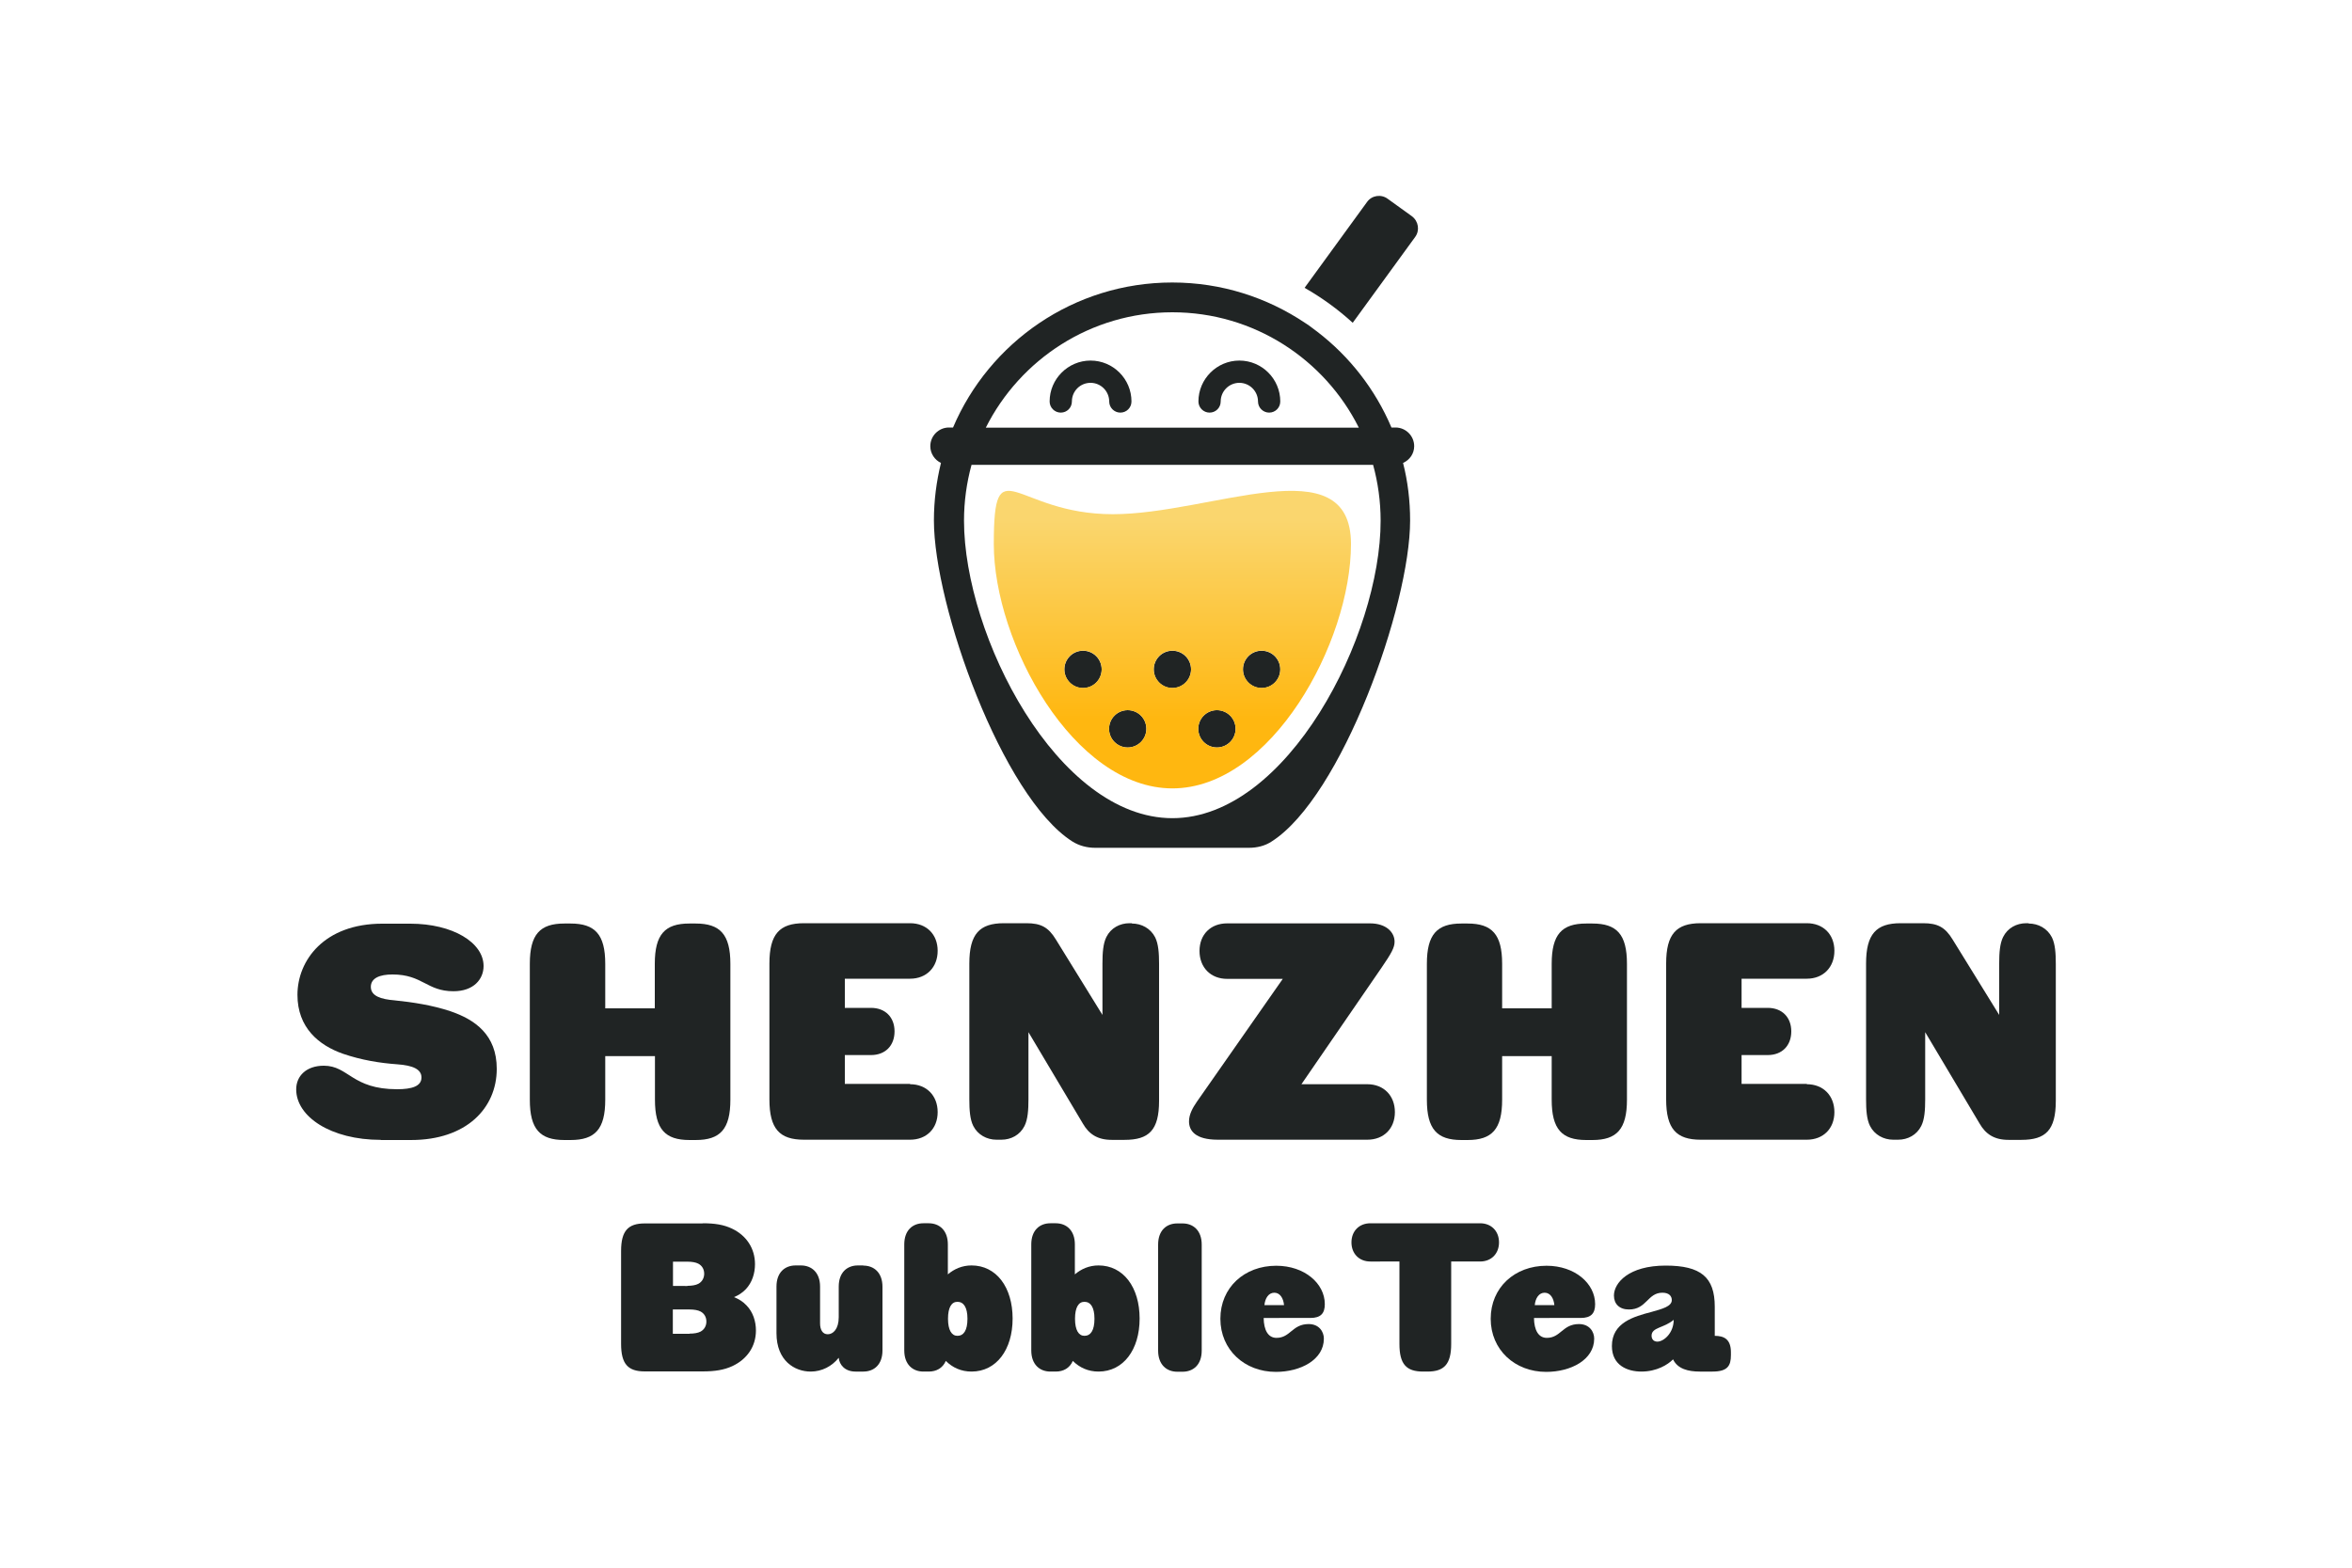 <?xml version="1.0" encoding="utf-8"?>
<!-- Generator: Adobe Illustrator 24.3.0, SVG Export Plug-In . SVG Version: 6.00 Build 0)  -->
<svg version="1.1" id="Layer_1" xmlns="http://www.w3.org/2000/svg" xmlns:xlink="http://www.w3.org/1999/xlink" x="0px" y="0px"
	 viewBox="0 0 1500 1000" style="enable-background:new 0 0 1500 1000;" xml:space="preserve">
<style type="text/css">
	.st0{fill:#202424;}
	.st1{fill:url(#SVGID_1_);}
</style>
<g>
	<g>
		<g>
			<circle class="st0" cx="719.2" cy="464.9" r="11.9"/>
			<circle class="st0" cx="776.1" cy="464.9" r="11.9"/>
			<circle class="st0" cx="804.6" cy="427" r="11.9"/>
			<circle class="st0" cx="747.7" cy="427" r="11.9"/>
			<circle class="st0" cx="690.7" cy="427" r="11.9"/>
		</g>
		<g>
			<path class="st0" d="M902.5,151.2l-39.8,54.7c-9.3-8.5-19.6-16-30.7-22.3l39.8-54.7c3-4.3,9-5.2,13.2-2.1l15.4,11.1
				C904.7,141.1,905.6,147,902.5,151.2z"/>
			<path class="st0" d="M901.9,284.6c0-6.5-5.3-11.9-11.9-11.9h-2.6c-10.3-24.3-26.7-45.3-47.3-61.1c-1.8-1.4-3.7-2.8-5.6-4.2
				c-0.7-0.4-1.3-0.9-2-1.3c-24.3-16.3-53.4-25.9-84.9-25.9c-62.8,0-116.7,38.2-139.8,92.5h-2.6c-6.5,0-11.9,5.3-11.9,11.9
				c0,4.7,2.8,8.8,6.8,10.7c-2.9,11.8-4.5,24.1-4.5,36.7c0,54.5,43.7,176.3,88.2,204.7c4.4,2.8,9.5,4.1,14.6,4.1h98.1
				c5.1,0,10.3-1.2,14.6-4.1c44.5-28.5,88.2-150.3,88.2-204.7c0-12.6-1.5-25-4.5-36.7C899.1,293.4,901.9,289.3,901.9,284.6z
				 M747.7,199.2c52,0,97.1,30,118.9,73.6H628.7C650.6,229.2,695.7,199.2,747.7,199.2z M747.7,521.9
				c-73.4,0-132.9-116.5-132.9-189.8c0-12.3,1.7-24.3,4.8-35.6h256.1c3.1,11.3,4.8,23.3,4.8,35.6C880.6,405.4,821,521.9,747.7,521.9
				z"/>
			<path class="st0" d="M816.5,256.1c0,3.9-3.1,7.1-7.1,7.1c-3.9,0-7.1-3.2-7.1-7.1c0-6.5-5.3-11.9-11.9-11.9
				c-6.5,0-11.9,5.3-11.9,11.9c0,3.9-3.1,7.1-7.1,7.1c-3.9,0-7.1-3.2-7.1-7.1c0-14.4,11.8-26.1,26.1-26.1
				C804.8,230,816.5,241.7,816.5,256.1z"/>
			<path class="st0" d="M721.6,256.1c0,3.9-3.1,7.1-7.1,7.1c-3.9,0-7.1-3.2-7.1-7.1c0-6.5-5.3-11.9-11.9-11.9s-11.9,5.3-11.9,11.9
				c0,3.9-3.1,7.1-7.1,7.1c-3.9,0-7.1-3.2-7.1-7.1c0-14.4,11.8-26.1,26.1-26.1C709.9,230,721.6,241.7,721.6,256.1z"/>
		</g>
		<linearGradient id="SVGID_1_" gradientUnits="userSpaceOnUse" x1="747.669" y1="289.469" x2="747.669" y2="500.866">
			<stop  offset="0.2" style="stop-color:#FAD66E"/>
			<stop  offset="0.8" style="stop-color:#FFB710"/>
		</linearGradient>
		<path class="st1" d="M709.7,328c-62.9,0-75.9-43.9-75.9,19s51,155.9,113.9,155.9s113.9-93,113.9-155.9S772.6,328,709.7,328z
			 M690.7,438.8c-6.5,0-11.9-5.3-11.9-11.9s5.3-11.9,11.9-11.9s11.9,5.3,11.9,11.9S697.3,438.8,690.7,438.8z M719.2,476.8
			c-6.5,0-11.9-5.3-11.9-11.9s5.3-11.9,11.9-11.9s11.9,5.3,11.9,11.9S725.7,476.8,719.2,476.8z M747.7,438.8
			c-6.5,0-11.9-5.3-11.9-11.9s5.3-11.9,11.9-11.9s11.9,5.3,11.9,11.9S754.2,438.8,747.7,438.8z M776.1,476.8
			c-6.5,0-11.9-5.3-11.9-11.9s5.3-11.9,11.9-11.9s11.9,5.3,11.9,11.9S782.7,476.8,776.1,476.8z M804.6,438.8
			c-6.5,0-11.9-5.3-11.9-11.9s5.3-11.9,11.9-11.9s11.9,5.3,11.9,11.9S811.2,438.8,804.6,438.8z"/>
	</g>
	<g>
		<g>
			<path class="st0" d="M242.8,727.1c-31.8,0-53.9-14.8-53.9-32.2c0-8.6,6.5-15.1,17.6-15.1c15.9,0,17.8,15,46.8,15
				c9.4,0,15.5-1.9,15.5-7.5c0-5.2-5.4-7.7-15.5-8.4c-11.1-0.8-22.8-2.7-34.5-6.7c-15.5-5.4-29.1-16.7-29.1-37.6
				c0-22,17.1-45.4,54.1-45.4h17.8c27.2,0,46.8,12.1,46.8,27c0,8.4-6.3,16.1-19.2,16.1c-17.1,0-19.7-10.7-38.9-10.7
				c-8.1,0-13.8,2.3-13.8,7.9c0,5.9,6.5,7.9,15.1,8.6c11.7,1.2,24,3.1,35.5,6.9c15.9,5.4,29.7,15.1,29.7,36.8
				c0,25.1-19.4,45.4-54.6,45.4H242.8z"/>
			<path class="st0" d="M443.7,589.1c15.5,0,22.1,6.9,22.1,25.7v86.7c0,18.8-6.5,25.7-22.1,25.7h-4c-15.5,0-22-6.9-22-25.7v-27.8
				H386v27.8c0,18.8-6.5,25.7-22.1,25.7h-4c-15.5,0-22-6.9-22-25.7v-86.7c0-18.8,6.5-25.7,22-25.7h4c15.5,0,22.1,6.9,22.1,25.7v28.4
				h31.6v-28.4c0-18.8,6.5-25.7,22-25.7H443.7z"/>
			<path class="st0" d="M580.4,691.6c10.5,0,17.6,7.3,17.6,17.8c0,10.5-7.1,17.6-17.6,17.6h-67.7c-15.5,0-22-6.9-22-25.7v-86.7
				c0-18.8,6.5-25.7,22-25.7h67.7c10.5,0,17.6,7.1,17.6,17.6c0,10.5-7.1,17.8-17.6,17.8h-41.6v18.6h16.7c9,0,15,5.9,15,15
				s-5.9,15.1-15,15.1h-16.7v18.4H580.4z"/>
			<path class="st0" d="M721.9,589.1c6.1,0,11.9,3.1,14.8,8.8c2.1,4.2,2.5,10.2,2.5,16.9v87.4c0,18.8-6.5,24.9-22,24.9h-8.2
				c-9.2,0-14.6-3.8-18.4-10.4l-34.7-58.3v42.9c0,6.7-0.4,12.7-2.5,16.9c-2.9,5.8-8.6,8.8-14.8,8.8h-3.1c-6.1,0-11.9-3.1-14.8-8.8
				c-2.1-4.2-2.5-10.2-2.5-16.9v-86.7c0-18.8,6.5-25.7,22-25.7h14.4c9.2,0,14,2.5,18.8,10.4l29.7,48.1v-32.8
				c0-6.7,0.4-12.7,2.5-16.9c2.9-5.8,8.6-8.8,14.8-8.8H721.9z"/>
			<path class="st0" d="M872,691.6c10.5,0,17.6,7.3,17.6,17.8c0,10.5-7.1,17.6-17.6,17.6h-95.3c-14.6,0-18.4-5.9-18.4-11.7
				c0-4.4,2.3-8.6,5-12.5l54.8-78.4h-35.5c-10.5,0-17.6-7.3-17.6-17.8c0-10.5,7.1-17.6,17.6-17.6h91.1c10.5,0,15.7,5.8,15.7,11.7
				c0,3.8-2.1,7.5-8.4,16.7l-51,74.2H872z"/>
			<path class="st0" d="M1015.6,589.1c15.5,0,22,6.9,22,25.7v86.7c0,18.8-6.5,25.7-22,25.7h-4c-15.5,0-22-6.9-22-25.7v-27.8h-31.6
				v27.8c0,18.8-6.5,25.7-22,25.7h-4c-15.5,0-22-6.9-22-25.7v-86.7c0-18.8,6.5-25.7,22-25.7h4c15.5,0,22,6.9,22,25.7v28.4h31.6
				v-28.4c0-18.8,6.5-25.7,22-25.7H1015.6z"/>
			<path class="st0" d="M1152.3,691.6c10.5,0,17.6,7.3,17.6,17.8c0,10.5-7.1,17.6-17.6,17.6h-67.7c-15.5,0-22-6.9-22-25.7v-86.7
				c0-18.8,6.5-25.7,22-25.7h67.7c10.5,0,17.6,7.1,17.6,17.6c0,10.5-7.1,17.8-17.6,17.8h-41.6v18.6h16.7c9,0,15,5.9,15,15
				s-5.9,15.1-15,15.1h-16.7v18.4H1152.3z"/>
			<path class="st0" d="M1293.8,589.1c6.1,0,11.9,3.1,14.8,8.8c2.1,4.2,2.5,10.2,2.5,16.9v87.4c0,18.8-6.5,24.9-22,24.9h-8.2
				c-9.2,0-14.6-3.8-18.4-10.4l-34.7-58.3v42.9c0,6.7-0.4,12.7-2.5,16.9c-2.9,5.8-8.6,8.8-14.8,8.8h-3.1c-6.1,0-11.9-3.1-14.8-8.8
				c-2.1-4.2-2.5-10.2-2.5-16.9v-86.7c0-18.8,6.5-25.7,22-25.7h14.4c9.2,0,14,2.5,18.8,10.4l29.7,48.1v-32.8
				c0-6.7,0.4-12.7,2.5-16.9c2.9-5.8,8.6-8.8,14.8-8.8H1293.8z"/>
		</g>
	</g>
	<g>
		<path class="st0" d="M448.1,780.3c7.8,0,13.4,0.9,18.7,3.4c9.1,4.3,14.7,12.5,14.7,22.7c0,5.8-1.8,11.7-5.9,16
			c-2.1,2.2-4.7,3.9-7.5,5c3,1.2,5.8,2.9,8,5.3c4.2,4.3,6,10.3,6,16c0,10.3-5.8,18.4-15,22.7c-5.4,2.5-11.2,3.4-19.1,3.4h-36.8
			c-10.7,0-15.1-4.7-15.1-17.6V798c0-12.9,4.5-17.6,15.1-17.6H448.1z M438.4,820.2c2.8,0,5.3-0.4,7-1.3c2.4-1.3,3.7-3.7,3.7-6.4
			c0-2.8-1.3-5.1-3.7-6.4c-1.7-0.9-4.2-1.3-7-1.3h-9.2v15.5H438.4z M439.8,850.7c2.8,0,5.3-0.4,7-1.3c2.4-1.3,3.7-3.7,3.7-6.4
			c0-2.8-1.3-5.1-3.7-6.4c-1.7-0.9-4.2-1.3-7-1.3h-10.7v15.5H439.8z"/>
		<path class="st0" d="M550.6,807.3c6.8,0,12.2,4.5,12.2,13.5v40.6c0,9.1-5.4,13.5-12.2,13.5h-5c-6.7,0-10.3-4.3-10.7-8.8
			c-4.3,5.4-10.7,8.8-17.9,8.8c-10.1,0-21.8-6.8-21.8-24.5v-29.7c0-9.1,5.4-13.5,12.2-13.5h3.4c6.8,0,12.2,4.5,12.2,13.5v23.4
			c0,4.1,1.6,7,4.9,7c3.4,0,7-3.3,7-10.9v-19.5c0-9.1,5.4-13.5,12.2-13.5H550.6z"/>
		<path class="st0" d="M604.5,812.9c4.1-3.5,9.2-5.7,15.1-5.7c15.8,0,26.2,13.9,26.2,33.9c0,19.9-10.4,33.8-26.2,33.8
			c-6.6,0-12.1-2.5-16.4-6.8c-2,4.6-6,6.8-10.9,6.8h-3.4c-6.8,0-12.2-4.5-12.2-13.5v-67.6c0-9.1,5.4-13.5,12.2-13.5h3.4
			c6.8,0,12.2,4.5,12.2,13.5V812.9z M617,841.2c0-7.2-2.4-10.8-6.4-10.8c-3.7,0-6,3.5-6,10.8c0,7.4,2.4,10.9,6,10.9
			C614.6,852.1,617,848.6,617,841.2z"/>
		<path class="st0" d="M685.5,812.9c4.1-3.5,9.2-5.7,15.1-5.7c15.8,0,26.2,13.9,26.2,33.9c0,19.9-10.4,33.8-26.2,33.8
			c-6.6,0-12.1-2.5-16.4-6.8c-2,4.6-6,6.8-10.9,6.8h-3.4c-6.8,0-12.2-4.5-12.2-13.5v-67.6c0-9.1,5.4-13.5,12.2-13.5h3.4
			c6.8,0,12.2,4.5,12.2,13.5V812.9z M698,841.2c0-7.2-2.4-10.8-6.4-10.8c-3.7,0-6,3.5-6,10.8c0,7.4,2.4,10.9,6,10.9
			C695.6,852.1,698,848.6,698,841.2z"/>
		<path class="st0" d="M738.6,793.9c0-9.1,5.4-13.5,12.2-13.5h3.4c6.8,0,12.2,4.5,12.2,13.5v67.6c0,9.1-5.4,13.5-12.2,13.5h-3.4
			c-6.8,0-12.2-4.5-12.2-13.5V793.9z"/>
		<path class="st0" d="M805.9,840.6c0.1,8,2.9,12.8,8.2,12.8c8.9,0,10-8.8,20.5-8.8c6.7,0,9.7,4.9,9.7,9.3
			c0,13.5-14.9,21.2-30.6,21.2c-20,0-35.4-14.1-35.4-33.9c0-19.9,15.3-33.8,35.6-33.8c18.1,0,31,11.3,31,24.5c0,5.9-2.6,8.8-9.2,8.8
			H805.9z M818.9,832.5c-0.4-4.3-2.5-7.9-6.2-7.9c-3.7,0-5.9,3.6-6.3,7.9H818.9z"/>
		<path class="st0" d="M943.9,780.3c7.2,0,12.1,5,12.1,12.2c0,7.2-4.9,12.2-12.1,12.2h-18.4v52.6c0,12.9-4.5,17.6-15.1,17.6h-2.8
			c-10.7,0-15.1-4.7-15.1-17.6v-52.6H874c-7.2,0-12.1-5-12.1-12.2c0-7.2,4.9-12.2,12.1-12.2H943.9z"/>
		<path class="st0" d="M978.3,840.6c0.1,8,2.9,12.8,8.2,12.8c8.9,0,10-8.8,20.5-8.8c6.7,0,9.7,4.9,9.7,9.3
			c0,13.5-14.9,21.2-30.6,21.2c-20,0-35.4-14.1-35.4-33.9c0-19.9,15.3-33.8,35.6-33.8c18.1,0,31,11.3,31,24.5c0,5.9-2.6,8.8-9.2,8.8
			H978.3z M991.3,832.5c-0.4-4.3-2.5-7.9-6.2-7.9c-3.7,0-5.9,3.6-6.3,7.9H991.3z"/>
		<path class="st0" d="M1093.5,852.1c6,0,10.4,2.1,10.4,10.5v1.8c0,6.8-2.1,10.5-11.8,10.5h-8c-7.5,0-14.2-1.7-17.1-7.8
			c-3.3,3.4-10.4,7.8-20.2,7.8c-8.7,0-18.8-3.8-18.8-16.3c0-15,14.1-18.8,25.1-21.7c7.2-2,13.1-3.6,13.1-7.6c0-2.5-1.7-4.7-6-4.7
			c-9.5,0-10,10.7-21.3,10.7c-6.2,0-9.6-3.6-9.6-8.9c0-8,9.3-19.1,33-19.1c22.4,0,31.3,7.4,31.3,26.2V852.1z M1067.4,841.9
			c-6.2,5.3-14.1,4.7-14.1,10.1c0,2.2,1.3,3.8,3.7,3.8C1061,855.8,1067.4,850.4,1067.4,841.9z"/>
	</g>
</g>
</svg>
